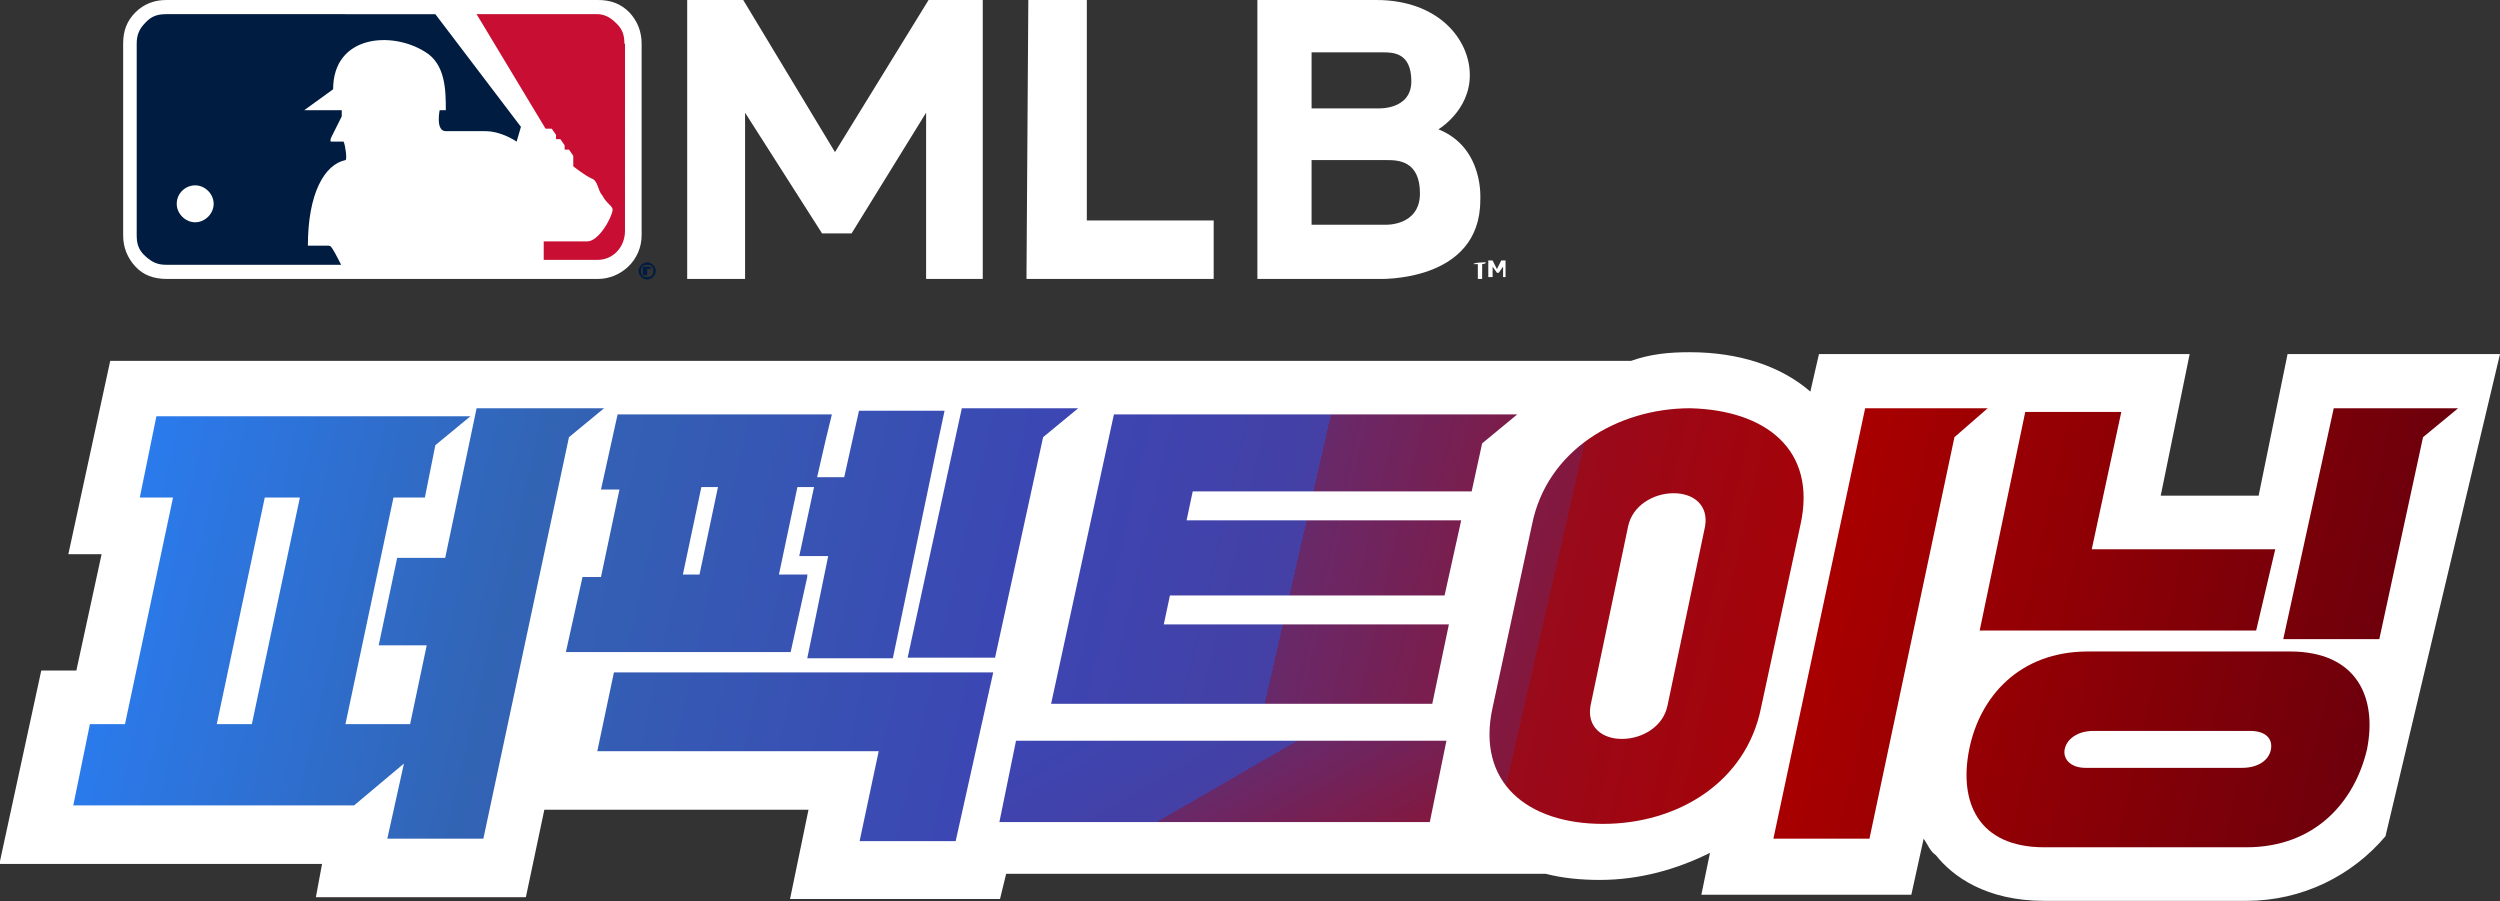 <?xml version="1.0" encoding="UTF-8"?>
<svg id="Layer_1" data-name="Layer 1" xmlns="http://www.w3.org/2000/svg" width="406" height="146.4" version="1.1" xmlns:xlink="http://www.w3.org/1999/xlink" viewBox="0 0 406 146.4">
  <rect x="0" y="0" width="406" height="146.4" fill="#333333" stroke="none"/>
  <defs>
    <linearGradient id="_무제_그라디언트_11" data-name="무제 그라디언트 11" x1="139.4" y1="139.6" x2="258.1" y2="-65.6" gradientTransform="translate(0 164.2) scale(1 -1)" gradientUnits="userSpaceOnUse">
      <stop offset="0" stop-color="#2882ff"/>
      <stop offset=".2" stop-color="#3264b4"/>
      <stop offset=".4" stop-color="#3c46b3"/>
      <stop offset=".5" stop-color="#4440a5"/>
      <stop offset=".5" stop-color="#68296a"/>
      <stop offset=".6" stop-color="#84173c"/>
      <stop offset=".6" stop-color="#990a1b"/>
      <stop offset=".7" stop-color="#a50207"/>
      <stop offset=".7" stop-color="#a00"/>
      <stop offset="1" stop-color="#5a000f"/>
    </linearGradient>
    <linearGradient id="_무제_그라디언트_11-2" data-name="무제 그라디언트 11" x1="8.7" y1="112.6" x2="409.7" y2="20.6" xlink:href="#_무제_그라디언트_11"/>
    <linearGradient id="_무제_그라디언트_11-3" data-name="무제 그라디언트 11" x1=".3" y1="75.6" x2="401.3" y2="-16" xlink:href="#_무제_그라디언트_11"/>
    <linearGradient id="_무제_그라디언트_11-4" data-name="무제 그라디언트 11" x1="6.7" y1="104.5" x2="408" y2="12.6" xlink:href="#_무제_그라디언트_11"/>
    <linearGradient id="_무제_그라디언트_11-5" data-name="무제 그라디언트 11" x1="10.2" y1="118.9" x2="411.1" y2="26.9" xlink:href="#_무제_그라디언트_11"/>
    <linearGradient id="_무제_그라디언트_11-6" data-name="무제 그라디언트 11" x1="11.1" y1="122.8" x2="412.1" y2="30.9" xlink:href="#_무제_그라디언트_11"/>
    <linearGradient id="_무제_그라디언트_11-7" data-name="무제 그라디언트 11" x1="17.6" y1="151.8" x2="418.5" y2="59.9" xlink:href="#_무제_그라디언트_11"/>
    <linearGradient id="_무제_그라디언트_11-8" data-name="무제 그라디언트 11" x1="10.5" y1="120.8" x2="411.4" y2="28.8" xlink:href="#_무제_그라디언트_11"/>
    <linearGradient id="_무제_그라디언트_11-9" data-name="무제 그라디언트 11" x1=".7" y1="78.1" x2="401.6" y2="-13.9" xlink:href="#_무제_그라디언트_11"/>
    <linearGradient id="_무제_그라디언트_11-10" data-name="무제 그라디언트 11" x1="12.8" y1="130" x2="413.8" y2="38.1" xlink:href="#_무제_그라디언트_11"/>
    <linearGradient id="_무제_그라디언트_11-11" data-name="무제 그라디언트 11" x1="20.3" y1="162.8" x2="421.2" y2="70.8" xlink:href="#_무제_그라디언트_11"/>
  </defs>
  <path d="M406,57.5h-34.5l-4.7,23h-15.9l4.7-23h-60.2l-1.4,6.1c-4.7-4.1-11.5-6.4-19.6-6.4h0c-3.4,0-6.4.3-9.5,1.4H17.9l-6.8,31.4h5.4l-4.1,18.9h-5.7l-6.8,31.4h52.4l-1,5.4h34.1l3-14.2h42.9l-3,14.5h34.1l1-4.1h87.6c2.7.7,5.7,1,8.8,1h0c6.4,0,12.5-1.7,17.9-4.4l-1.4,6.8h34.1l2-9.1c.7,1,1,2,2,2.7,2.7,3.4,8.1,7.4,17.6,7.4h32.8c9.1,0,17.2-4.1,22.6-10.5" style="fill: #fff; stroke-width: 0px;"/>
  <g>
    <g>
      <path d="M233.6,21s5.1-3,5.1-8.8S233.6,0,223.5,0h-19.3v45.3h19.6s16.6.7,16.6-12.8c0,0,.7-8.5-6.8-11.5ZM213,8.5h11.5c1.7,0,4.7,0,4.7,4.7s-5.4,4.4-5.4,4.4h-10.8s0-9.1,0-9.1ZM224.8,36.5h-11.8v-10.5h12.2c1.7,0,5.4,0,5.4,5.4s-5.7,5.1-5.7,5.1Z" style="fill: #fff; stroke-width: 0px;"/>
      <g>
        <path d="M240.7,42.9v2.4h-.7v-2.4h-.7c0-.3,2-.3,2-.3h0c0,.3-.7.3-.7.3Z" style="fill: #fff; stroke-width: 0px;"/>
        <path d="M244.1,45v-1.7l-.7,1h-.3l-.7-1v1.7h-.7v-2.7h.7l.7,1.4.7-1.4h.7v2.7h-.7.3Z" style="fill: #fff; stroke-width: 0px;"/>
      </g>
      <polygon points="111.6 0 120.7 0 135.6 24.7 150.8 0 159.6 0 159.6 45.3 150.4 45.3 150.4 18.3 138.3 37.9 133.5 37.9 121 18.3 121 45.3 111.6 45.3 111.6 0" style="fill: #fff; stroke-width: 0px;"/>
      <polygon points="167 0 176.5 0 176.5 35.8 197.1 35.8 197.1 45.3 166.7 45.3 167 0" style="fill: #fff; stroke-width: 0px;"/>
    </g>
    <g>
      <g>
        <path d="M97,0H27C25,0,23.3.7,22,2c-1.4,1.4-2,3-2,5.1v31.1c0,2,.7,3.7,2,5.1s3,2,5.1,2h70c3.7,0,7.1-3,7.1-7.1V7.1c0-2-.7-3.7-2-5.1-1.4-1.4-3-2-5.1-2h0Z" style="fill: #fff; stroke-width: 0px;"/>
        <g>
          <path d="M101.4,7.1c0-1.4-.3-2.4-1.4-3.4-1-1-2-1.4-3-1.4h-19.6l11.2,18.6h1l.7,1v.7h.7l.7,1v.7h.7l.7,1v1.7s1.7,1.4,3,2c1,.3,1,2,1.7,2.7.7,1.4,1.7,1.7,1.7,2.4-.3,1.7-2.4,5.1-4.1,5.1h-7.1v3h8.8c2.4,0,4.4-2,4.4-4.7V7.1" style="fill: #c80e32; stroke-width: 0px;"/>
          <path d="M53.4,39.9h-3.4c0-8.5,2.7-13.2,6.1-13.9.3,0,0-2.4-.3-3h-2c-.3,0,0-.7,0-.7l1.7-3.4v-1h-6.1l4.7-3.4c0-8.8,9.5-9.5,14.9-6.1,3.4,2,3.4,6.4,3.4,9.5h-1s-.7,3.4,1,3.4h6.4c2.7,0,5.1,1.7,5.1,1.7l.7-2.4-13.9-18.3H27c-1.4,0-2.4.3-3.4,1.4-1,1-1.4,2-1.4,3.4v31.1c0,1.4.3,2.4,1.4,3.4s2,1.4,3.4,1.4h28.4c-.7-1.4-1.4-2.7-1.7-3" style="fill: #001c40; stroke-width: 0px;"/>
        </g>
        <path d="M28.7,33.1c0-1.7,1.4-3,3-3s3,1.4,3,3-1.4,3-3,3-3-1.4-3-3" style="fill: #fff; stroke-width: 0px;"/>
      </g>
      <g>
        <path d="M105.8,43.6q0-.3-.7-.3h-.7v1.4h0v-.7h0v.7h.7v-1M105.5,43.6h-.3" style="fill: #001c40; stroke-width: 0px;"/>
        <path d="M105.1,42.6c-.7,0-1.4.7-1.4,1.4s.7,1.4,1.4,1.4,1.4-.7,1.4-1.4-.7-1.4-1.4-1.4M105.1,45c-.7,0-1-.3-1-1s.3-1,1-1,1,.3,1,1-.3,1-1,1" style="fill: #001c40; stroke-width: 0px;"/>
      </g>
    </g>
  </g>
  <g>
    <polygon points="162.3 133.5 232.2 133.5 234.9 120.3 165 120.3 162.3 133.5" style="fill: url(#_무제_그라디언트_11); stroke-width: 0px;"/>
    <g>
      <polygon points="156.2 66.3 147.4 106.8 161.6 106.8 169.4 71 175.1 66.3 156.2 66.3" style="fill: url(#_무제_그라디언트_11-2); stroke-width: 0px;"/>
      <polygon points="97 122 142.7 122 139.6 136.6 155.2 136.6 161.3 109.2 99.7 109.2 97 122" style="fill: url(#_무제_그라디언트_11-3); stroke-width: 0px;"/>
      <path d="M131.2,93.3h-4.7l3-14.2h2.7l-2.4,11.2h4.7l-3.4,16.6h13.9l7.4-35.5,1-4.7h-13.9l-2.4,10.8h-4.4l1.4-6.1,1-4.1h-34.8l-2.7,12.2h3l-3,14.2h-3l-2.7,12.2h36.5l2.7-12.2v-.3ZM113.6,93.3h-2.7l3-14.2h2.7s-3,14.2-3,14.2Z" style="fill: url(#_무제_그라디언트_11-4); stroke-width: 0px;"/>
      <polygon points="180.9 67.3 170.7 114.3 232.6 114.3 235.3 101.4 189 101.4 190 96.7 234.6 96.7 237.3 84.5 192.7 84.5 193.7 79.8 239 79.8 240.7 72 246.4 67.3 180.9 67.3" style="fill: url(#_무제_그라디언트_11-5); stroke-width: 0px;"/>
      <path d="M274.5,66.3c-11.8,0-23.3,6.8-25.7,18.9l-6.4,29.7c-2.7,12.2,5.7,18.9,17.9,18.9s23.3-6.8,25.7-18.9l6.4-29.7c2.7-12.2-5.7-18.6-17.9-18.9ZM276.9,85.5l-6.1,29.1c-.7,3.4-4.1,5.4-7.4,5.4s-5.7-2-5.1-5.4l6.1-29.1c.7-3.4,4.1-5.4,7.4-5.4s5.7,2,5.1,5.4Z" style="fill: url(#_무제_그라디언트_11-6); stroke-width: 0px;"/>
      <polygon points="366.4 102.4 369.5 89.2 339.7 89.2 344.5 66.9 328.9 66.9 321.5 102.4 366.4 102.4" style="fill: url(#_무제_그라디언트_11-7); stroke-width: 0px;"/>
      <path d="M371.9,105.8h-32.8c-11.2,0-17.6,7.4-19.3,15.9-1.7,8.5,1.4,15.9,12.2,15.9h32.8c11.2,0,17.6-7.4,19.6-15.9,1.7-8.5-1.7-15.9-12.5-15.9ZM368.8,121.7c-.3,1.7-2,3-4.7,3h-25.4c-2.4,0-3.7-1.4-3.4-3s2-3,4.7-3h25.4c2.7,0,3.7,1.4,3.4,3Z" style="fill: url(#_무제_그라디언트_11-8); stroke-width: 0px;"/>
      <path d="M77.4,66.3l-5.1,24.3h-7.8l-3,14.2h7.8l-2.7,12.8h-10.5l7.8-36.8h5.1l1.7-8.5,5.7-4.7H25.4l-2.7,13.2h5.4l-7.8,36.8h-5.7l-2.7,13.2h45.6l8.1-6.8-2.7,12.2h15.6l13.9-65.2,5.7-4.7h-20.6ZM40.9,117.6h-5.7l7.8-36.8h5.7l-7.8,36.8Z" style="fill: url(#_무제_그라디언트_11-9); stroke-width: 0px;"/>
      <polygon points="318.4 66.3 302.9 66.3 288 136.2 303.6 136.2 317.4 71 322.8 66.3 318.4 66.3" style="fill: url(#_무제_그라디언트_11-10); stroke-width: 0px;"/>
      <polygon points="379 66.3 370.8 103.8 386.4 103.8 393.5 71 399.2 66.3 379 66.3" style="fill: url(#_무제_그라디언트_11-11); stroke-width: 0px;"/>
    </g>
  </g>
</svg>